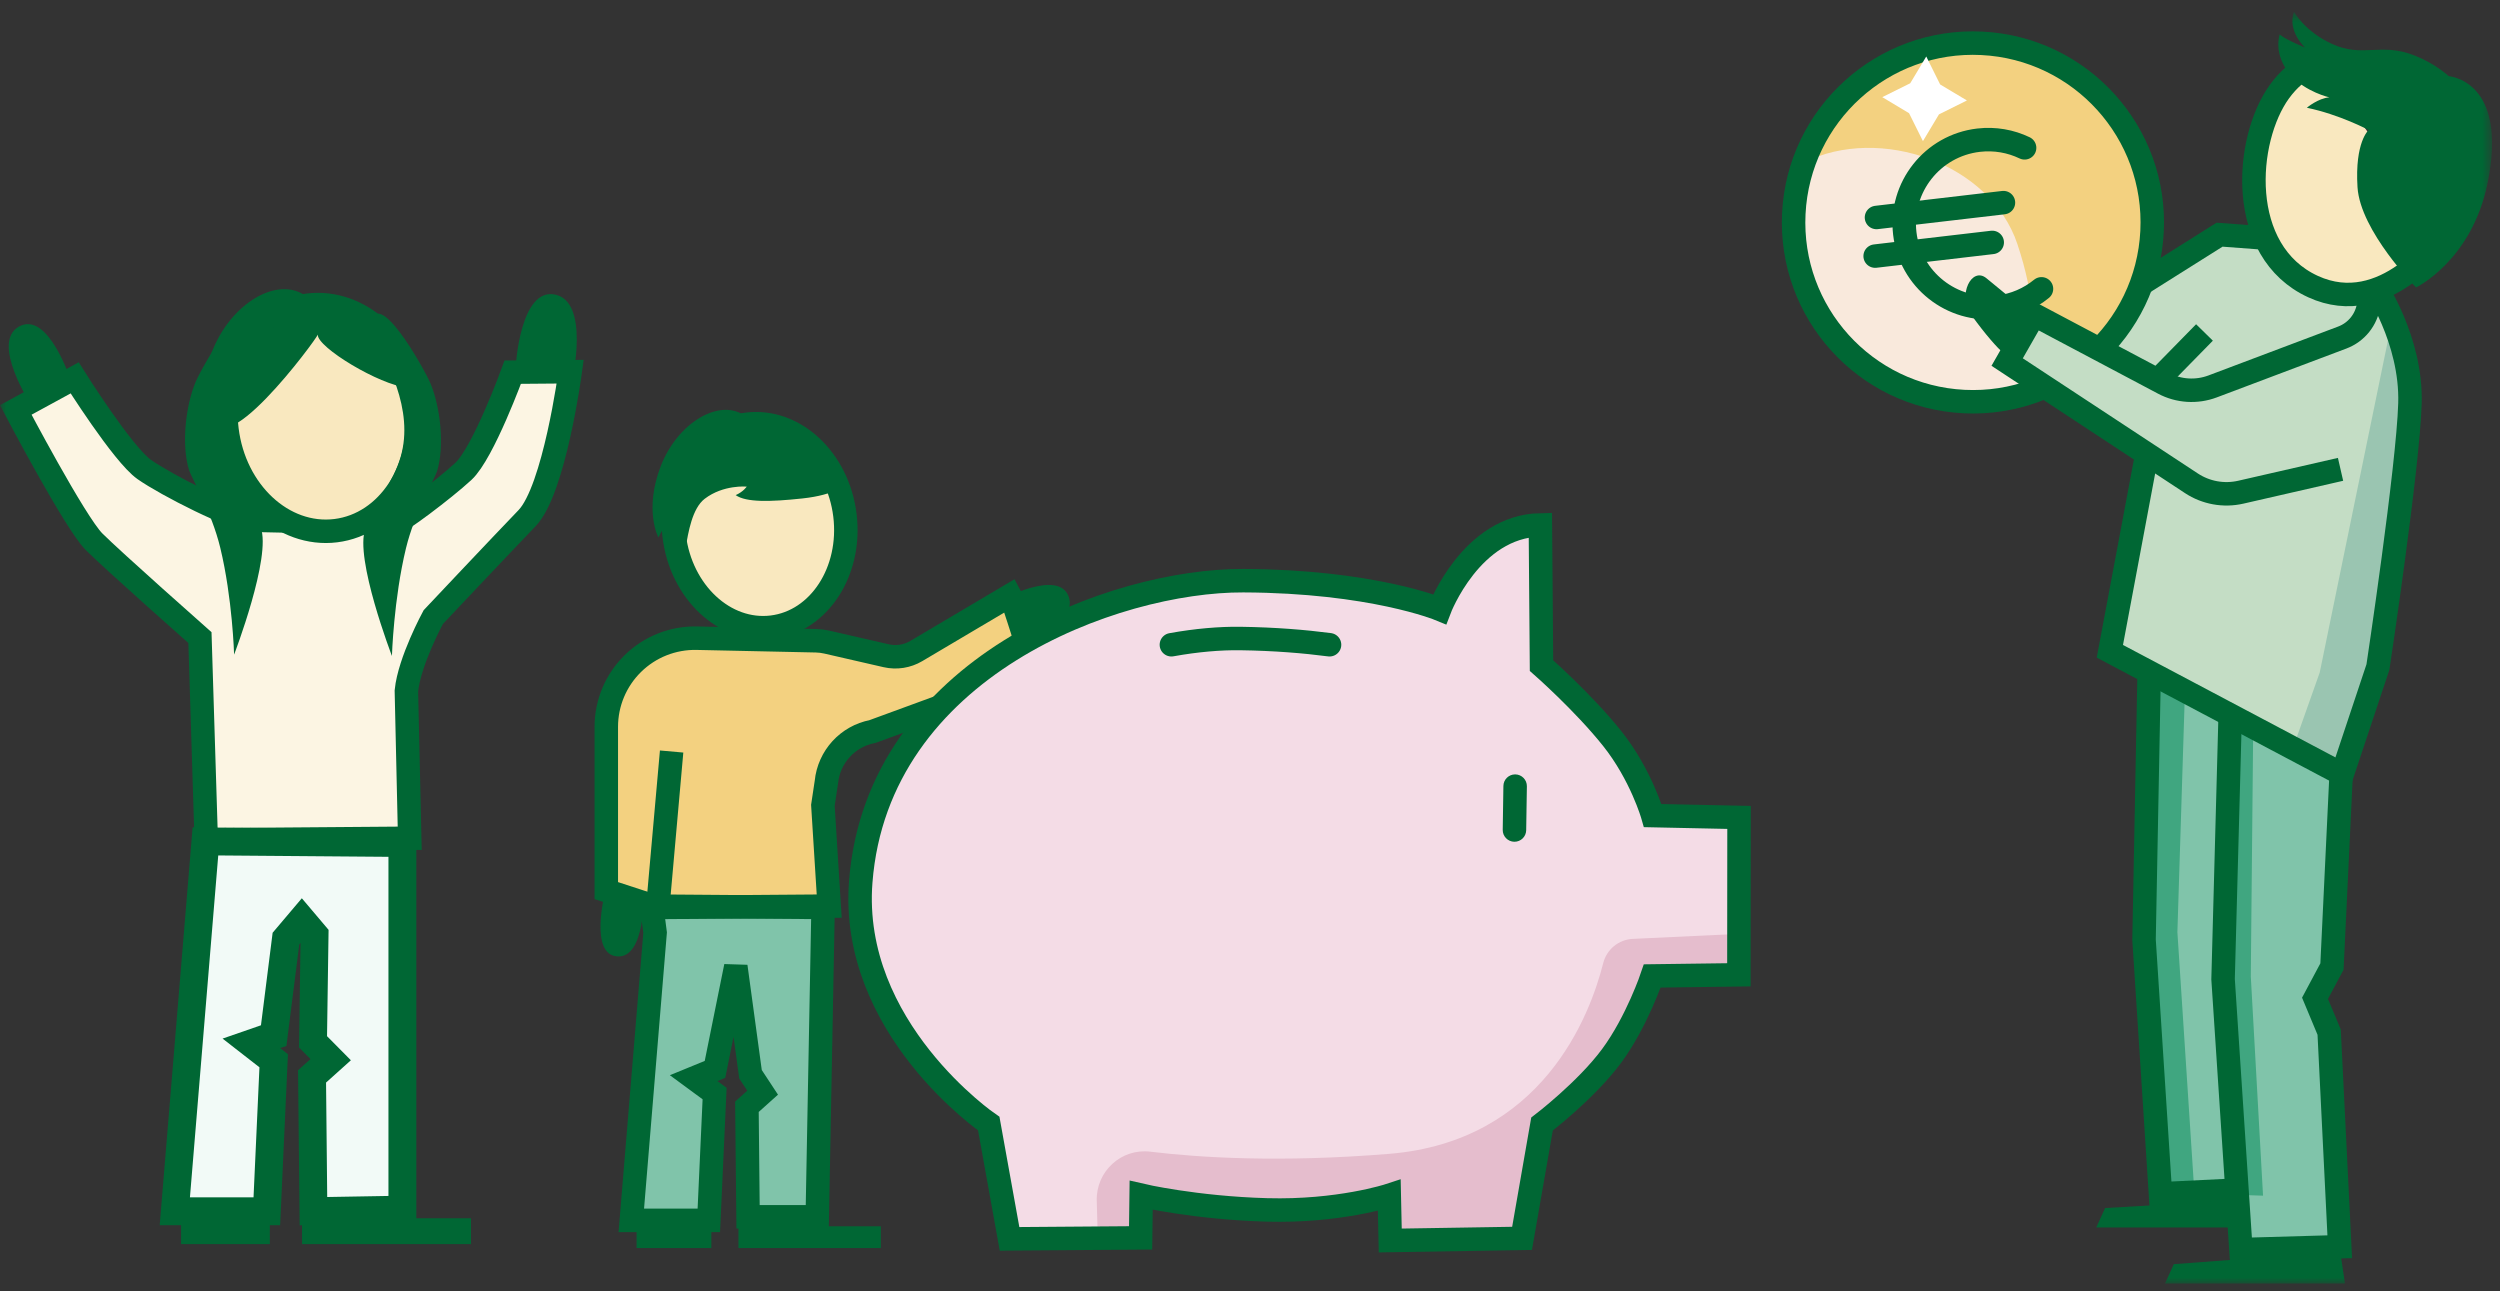 <?xml version="1.0" encoding="UTF-8"?>
<svg width="213px" height="110px" viewBox="0 0 213 110" version="1.1" xmlns="http://www.w3.org/2000/svg" xmlns:xlink="http://www.w3.org/1999/xlink">
    <rect x="0" y="0" width="213" height="110" fill="#333333" stroke="none"/>
    <title>illu_sparschwein-mit-familie_polychrome</title>
    <defs>
        <polygon id="path-1" points="0 109 212.327 109 212.327 0.64 0 0.64"></polygon>
    </defs>
    <g id="Symbols" stroke="none" stroke-width="1" fill="none" fill-rule="evenodd">
        <g id="-Charakter--(Polychrom)-/-sparschwein2">
            <polygon id="Fill-1" fill="#80c4aa" points="55.521 77.201 55.816 79.46 53.787 103.975 60.392 103.975 60.884 93.172 59.099 91.858 60.917 91.112 62.691 82.335 63.943 91.526 64.976 93.096 63.638 94.296 63.734 103.672 69.631 103.672 70.127 77.314"></polygon>
            <g id="Group-60" transform="translate(0, 0.36)">
                <path d="M71.988,43.535 C72.575,48.308 69.796,52.579 65.779,53.073 C61.762,53.567 58.03,50.097 57.443,45.324 C56.855,40.551 59.635,36.281 63.652,35.786 C67.669,35.292 71.401,38.762 71.988,43.535" id="Fill-2" fill="#f9e8bf"></path>
                <mask id="mask-2" fill="white">
                    <use xlink:href="#path-1"></use>
                </mask>
                <g id="Clip-5"></g>
                <polygon id="Fill-4" fill="#006734" mask="url(#mask-2)" points="54.237 105.975 60.607 105.975 60.607 104.55 54.237 104.55"></polygon>
                <polygon id="Fill-6" fill="#006734" mask="url(#mask-2)" points="62.918 105.975 75.048 105.975 75.048 104.12 62.918 104.12"></polygon>
                <path d="M72.035,40.901 C72.035,40.901 71.251,41.8 68.355,42.109 C65.635,42.399 63.579,42.457 62.679,41.825 C63.345,41.53 63.621,41.099 63.621,41.099 C63.621,41.099 61.639,40.913 60.04,42.137 C57.916,43.762 58.677,50.321 57.521,46.229 C56.365,42.137 58.491,35.784 65.221,36.217 C70.598,36.564 72.035,40.901 72.035,40.901" id="Fill-7" fill="#006734" mask="url(#mask-2)"></path>
                <path d="M86.045,50.383 L88.171,54.349 L81.05,59.447 C80.757,59.654 80.423,59.798 80.07,59.865 L74.341,61.965 C72.224,62.37 70.624,64.12 70.409,66.266 L70.11,68.254 L70.648,76.841 L56.041,76.954 L51.656,75.52 L51.656,61.566 C51.656,59.544 52.467,57.606 53.907,56.187 C55.361,54.752 57.333,53.969 59.374,54.014 L69.533,54.233 C69.835,54.239 70.135,54.278 70.43,54.344 L75.498,55.508 C76.375,55.709 77.294,55.566 78.067,55.108 L86.045,50.383 Z" id="Fill-8" fill="#f3d180" mask="url(#mask-2)"></path>
                <path d="M86.503,54.762 C86.503,54.762 91.937,52.875 91.05,50.465 C90.163,48.055 85.148,50.822 85.195,50.803 C85.243,50.784 86.503,54.762 86.503,54.762" id="Fill-9" fill="#006734" mask="url(#mask-2)"></path>
                <path d="M54.849,75.846 L51.512,75.846 C51.512,75.846 50.218,80.981 52.602,81.127 C54.986,81.274 54.849,75.846 54.849,75.846" id="Fill-10" fill="#006734" mask="url(#mask-2)"></path>
                <path d="M86.045,50.383 L88.171,54.349 L81.05,59.447 C80.757,59.654 80.423,59.798 80.07,59.865 L74.341,61.965 C72.224,62.37 70.624,64.12 70.409,66.266 L70.11,68.254 L70.648,76.841 L56.041,76.954 L51.656,75.52 L51.656,61.566 C51.656,59.544 52.467,57.606 53.907,56.187 C55.361,54.752 57.333,53.969 59.374,54.014 L69.533,54.233 C69.835,54.239 70.135,54.278 70.43,54.344 L75.498,55.508 C76.375,55.709 77.294,55.566 78.067,55.108 L86.045,50.383 Z" id="Stroke-11" stroke="#006734" stroke-width="2" mask="url(#mask-2)"></path>
                <path d="M63.542,35.126 C61.391,33.465 57.718,35.625 56.285,39.383 C54.853,43.142 56.096,45.43 56.096,45.43 L59.584,38.9 L63.542,35.126 Z" id="Fill-12" fill="#006734" mask="url(#mask-2)"></path>
                <polygon id="Stroke-13" stroke="#006734" stroke-width="2" mask="url(#mask-2)" points="55.521 76.841 55.816 79.1 53.787 103.615 60.392 103.615 60.884 92.812 59.099 91.498 60.917 90.752 62.691 81.975 63.943 91.166 64.976 92.736 63.638 93.936 63.734 103.312 69.631 103.312 70.127 76.954"></polygon>
                <path d="M71.988,43.535 C72.575,48.308 69.796,52.579 65.779,53.073 C61.762,53.567 58.03,50.097 57.443,45.324 C56.855,40.551 59.635,36.281 63.652,35.786 C67.669,35.292 71.401,38.762 71.988,43.535 Z" id="Stroke-14" stroke="#006734" stroke-width="2" mask="url(#mask-2)"></path>
                <path d="M84.242,95.371 L86.013,105.191 L97.18,105.106 L97.227,101.477 C97.227,101.477 101.816,102.553 107.939,102.724 C114.062,102.895 118.366,101.481 118.366,101.481 L118.449,105.33 L129.679,105.149 L131.38,95.409 C131.38,95.409 135.128,92.552 137.298,89.62 C139.468,86.688 140.772,82.791 140.772,82.791 L148.154,82.693 L148.166,69.284 L140.812,69.129 C140.812,69.129 139.819,65.64 137.349,62.549 C134.879,59.458 131.336,56.35 131.336,56.35 L131.24,44.361 C125.342,44.472 122.658,51.543 122.658,51.543 C122.658,51.543 116.885,49.158 105.935,49.114 C94.987,49.069 74.765,56.436 73.337,74.755 C72.361,87.246 84.242,95.371 84.242,95.371" id="Fill-15" fill="#F4DCE6" mask="url(#mask-2)"></path>
                <path d="M148.108,79.207 L139.113,79.633 C137.906,79.689 136.89,80.53 136.593,81.702 C135.46,86.192 131.401,96.884 118.351,97.948 C109.065,98.705 102.183,98.27 98.006,97.763 C95.527,97.461 93.373,99.448 93.443,101.945 L93.54,105.392 L97.421,105.467 L97.37,101.57 C103.456,103.683 112.995,103.288 118.18,101.768 L118.609,105.501 L129.535,105.057 L131.553,95.454 C136.17,92.617 139.875,86.478 140.881,82.726 L147.747,82.903 L148.108,79.207 Z" id="Fill-16" fill="#E5BDCD" mask="url(#mask-2)"></path>
                <path d="M129.032,71.358 L129.016,71.358 C128.465,71.349 128.023,70.895 128.032,70.342 L128.09,66.602 C128.098,66.055 128.545,65.618 129.09,65.618 L129.105,65.618 C129.657,65.627 130.098,66.081 130.09,66.633 L130.032,70.374 C130.023,70.921 129.577,71.358 129.032,71.358" id="Fill-17" fill="#006734" mask="url(#mask-2)"></path>
                <path d="M84.242,95.371 L86.013,105.191 L97.18,105.106 L97.227,101.477 C97.227,101.477 101.816,102.553 107.939,102.724 C114.062,102.895 118.366,101.481 118.366,101.481 L118.449,105.33 L129.679,105.149 L131.38,95.409 C131.38,95.409 135.128,92.552 137.298,89.62 C139.468,86.688 140.772,82.791 140.772,82.791 L148.154,82.693 L148.166,69.284 L140.812,69.129 C140.812,69.129 139.819,65.64 137.349,62.549 C134.879,59.458 131.336,56.35 131.336,56.35 L131.24,44.361 C125.342,44.472 122.658,51.543 122.658,51.543 C122.658,51.543 116.885,49.158 105.935,49.114 C94.987,49.069 74.765,56.436 73.337,74.755 C72.361,87.246 84.242,95.371 84.242,95.371 Z" id="Stroke-18" stroke="#006734" stroke-width="2" mask="url(#mask-2)"></path>
                <path d="M113.277,54.573 C111.143,54.293 108.616,54.084 105.707,54.042 C103.945,54.016 101.934,54.188 99.802,54.573" id="Stroke-19" stroke="#006734" stroke-width="2" stroke-linecap="round" mask="url(#mask-2)"></path>
                <line x1="56.041" y1="76.955" x2="57.222" y2="63.669" id="Stroke-20" stroke="#006734" stroke-width="2" mask="url(#mask-2)"></line>
                <path d="M178.717,29.321 L182.516,23.782 L189.462,19.484 L202.401,23.576 C202.401,23.576 204.646,26.623 205.367,32.076 C206.089,37.528 202.562,56.453 202.562,56.453 L199.514,65.754 L179.759,55.129 L184.199,32.618 L178.717,29.321 Z" id="Fill-21" fill="#C4DDC5" mask="url(#mask-2)"></path>
                <polygon id="Fill-22" fill="#80c4aa" mask="url(#mask-2)" points="183.077 57.173 182.596 79.466 183.879 101.115 190.374 100.876 191.096 105.766 199.354 105.847 198.444 87.581 197.241 84.695 198.684 81.987 199.514 65.754"></polygon>
                <path d="M203.736,27.262 L197.642,56.931 L195.397,63.265 L199.406,65.35 L201.972,58.454 C201.972,58.454 207.665,28.224 203.736,27.262" id="Fill-23" fill="#9AC5B1" mask="url(#mask-2)"></path>
                <path d="M197.574,4.841 C197.574,4.841 195.758,5.306 194.21,7.441 C191.246,11.527 190.543,21.062 197.072,24.058 C203.201,26.87 207.966,19.966 207.966,19.966 L197.574,4.841 Z" id="Fill-24" fill="#f9e8bf" mask="url(#mask-2)"></path>
                <polygon id="Fill-25" fill="#40a680" mask="url(#mask-2)" points="183.028 57.971 186.155 58.613 185.514 79.06 186.958 101.192 183.83 101.192 182.466 78.82"></polygon>
                <polygon id="Fill-26" fill="#40a680" mask="url(#mask-2)" points="189.812 60.221 191.977 61.263 191.768 82.829 192.811 101.512 190.405 101.432 189.363 82.668"></polygon>
                <polyline id="Stroke-27" stroke="#006734" stroke-width="2" mask="url(#mask-2)" points="199.466 65.59 198.684 81.987 197.24 84.694 198.444 87.581 199.346 105.862 190.926 106.103 189.406 83.07 190.012 60.541"></polyline>
                <path d="M197.574,4.841 C197.574,4.841 195.758,5.306 194.21,7.441 C191.246,11.527 190.543,21.062 197.072,24.058 C203.201,26.87 207.966,19.966 207.966,19.966" id="Stroke-28" stroke="#006734" stroke-width="2" mask="url(#mask-2)"></path>
                <path d="M195.451,0.64 C195.451,0.64 196.303,2.272 198.648,3.366 C201.322,4.612 202.81,3.205 205.764,4.386 C207.555,5.102 208.633,6.131 208.633,6.131 C208.633,6.131 213.755,6.478 211.936,15.268 C210.572,21.869 205.848,24.129 205.848,24.129 C205.848,24.129 201.096,19.329 200.86,15.592 C200.617,11.725 201.811,10.717 201.811,10.717 C201.811,10.717 199.334,9.398 196.543,8.82 C196.543,8.82 197.503,8.005 198.463,7.936 C198.463,7.936 196.43,7.473 195.176,6.043 C193.627,4.278 194.228,2.58 194.228,2.58 C194.797,3.053 196.386,3.69 196.386,3.69 C196.386,3.69 194.85,2.291 195.451,0.64" id="Fill-29" fill="#006734" mask="url(#mask-2)"></path>
                <path d="M202.281,23.912 C202.281,23.912 205.488,28.562 205.328,34.016 C205.168,39.468 202.601,56.468 202.601,56.468 L199.554,65.608 L179.76,55.129 L182.907,38.358" id="Stroke-30" stroke="#006734" stroke-width="2" mask="url(#mask-2)"></path>
                <polyline id="Stroke-31" stroke="#006734" stroke-width="2" mask="url(#mask-2)" points="193.125 19.936 189.107 19.634 182.517 23.782"></polyline>
                <polyline id="Stroke-32" stroke="#006734" stroke-width="2" mask="url(#mask-2)" points="190.205 101.051 184.071 101.352 182.672 79.701 183.108 56.929"></polyline>
                <polygon id="Fill-33" fill="#006734" mask="url(#mask-2)" points="184.456 109 199.791 109 199.386 106.279 185.208 107.347"></polygon>
                <polygon id="Fill-34" fill="#006734" mask="url(#mask-2)" points="178.602 104.219 190.584 104.219 190.178 101.933 179.353 102.565"></polygon>
                <path d="M152.835,17.774 C152.412,26.202 158.903,33.378 167.332,33.799 C175.76,34.222 182.935,27.733 183.357,19.304 C183.78,10.876 177.29,3.701 168.862,3.278 C160.434,2.856 153.258,9.345 152.835,17.774" id="Fill-35" fill="#F9E9DC" mask="url(#mask-2)"></path>
                <path d="M171.88,20.431 C174.953,29.63 171.684,32.805 171.684,32.805 C173.713,33.366 183.081,29.88 183.357,19.304 C183.845,0.599 158.434,-2.188 153.693,13.475 C160.196,10.257 169.591,13.581 171.88,20.431" id="Fill-36" fill="#f3d180" mask="url(#mask-2)"></path>
                <path d="M152.833,17.827 C152.411,26.255 158.9,33.431 167.329,33.852 C175.757,34.275 182.933,27.785 183.355,19.357 C183.777,10.929 177.288,3.754 168.859,3.331 C160.431,2.908 153.256,9.398 152.833,17.827 Z" id="Stroke-37" stroke="#006734" stroke-width="2" mask="url(#mask-2)"></path>
                <path d="M173.934,24.248 C172.911,25.085 171.645,25.649 170.235,25.813 C166.305,26.273 162.747,23.46 162.288,19.53 C161.829,15.602 164.642,12.043 168.571,11.584 C169.966,11.421 171.316,11.671 172.496,12.236" id="Stroke-38" stroke="#006734" stroke-width="2" stroke-linecap="round" mask="url(#mask-2)"></path>
                <line x1="159.876" y1="18.169" x2="170.694" y2="16.904" id="Stroke-39" stroke="#006734" stroke-width="2" stroke-linecap="round" mask="url(#mask-2)"></line>
                <line x1="159.763" y1="21.46" x2="169.738" y2="20.294" id="Stroke-40" stroke="#006734" stroke-width="2" stroke-linecap="round" mask="url(#mask-2)"></line>
                <polygon id="Fill-41" fill="#FFFFFF" mask="url(#mask-2)" points="165.3 6.834 164.117 4.453 162.751 6.734 160.369 7.917 162.651 9.283 163.834 11.664 165.2 9.384 167.581 8.2"></polygon>
                <path d="M172.902,26.336 C172.902,26.336 170.479,24.382 169.254,23.354 C168.005,22.306 166.729,24.774 167.963,26.484 C170.49,29.99 171.601,30.434 171.601,30.434 L172.902,26.336 Z" id="Fill-42" fill="#006734" mask="url(#mask-2)"></path>
                <polygon id="Fill-43" fill="#C4DDC5" mask="url(#mask-2)" points="173.213 26.704 171.128 30.392 187.165 41.218 191.948 31.351 186.711 33.486"></polygon>
                <path d="M199.414,39.628 L190.915,41.575 C189.468,41.906 187.948,41.633 186.708,40.816 L171.009,30.487 L173.313,26.458 L184.333,32.297 C185.624,32.982 187.147,33.078 188.516,32.563 L199.566,28.397 C200.77,27.943 201.631,26.868 201.81,25.594 L202.001,24.232" id="Stroke-44" stroke="#006734" stroke-width="2" mask="url(#mask-2)"></path>
                <line x1="187.821" y1="27.966" x2="183.875" y2="31.991" id="Stroke-45" stroke="#006734" stroke-width="2" mask="url(#mask-2)"></line>
                <path d="M43.686,31.349 C43.686,31.349 41.178,38.237 39.477,39.805 C37.776,41.373 33.942,44.235 33.583,44.227 L21.527,43.966 C19.999,43.933 14.128,40.94 12.289,39.641 C10.45,38.342 6.362,31.833 6.362,31.833 L1.343,34.567 C1.343,34.567 6.393,44.175 8.013,45.795 C9.633,47.415 17.035,53.963 17.035,53.963 L17.57,71.195 L34.907,71.06 L34.624,58.507 C34.878,55.961 36.915,52.216 36.915,52.216 C36.915,52.216 42.576,46.209 44.903,43.791 C47.23,41.373 48.583,31.308 48.583,31.308 L43.686,31.349 Z" id="Fill-46" fill="#FCF5E3" mask="url(#mask-2)"></path>
                <polygon id="Fill-47" fill="#f2faf7" mask="url(#mask-2)" points="16.953 71.06 17.304 73.74 14.894 102.837 22.734 102.837 23.319 90.015 21.2 88.455 23.357 87.571 25.463 77.152 26.948 88.063 28.176 89.924 26.587 91.349 26.701 102.478 33.7 102.478 34.289 71.195"></polygon>
                <path d="M16.183,101.651 L21.601,101.651 L22.105,90.574 L18.963,88.128 L22.234,86.994 L23.228,79.111 L25.716,76.172 L27.995,78.864 L27.863,87.922 L29.895,89.974 L27.78,91.875 L27.878,101.625 L33.096,101.535 L33.096,72.641 L18.594,72.524 L16.183,101.651 Z M25.53,104.04 L25.394,90.824 L26.454,89.873 L25.476,88.884 L25.604,79.978 L25.496,80.108 L24.404,88.753 L23.868,88.938 L24.532,89.457 L23.868,104.025 L13.606,104.025 L16.411,70.131 L35.47,70.286 L35.47,103.87 L25.53,104.04 Z" id="Fill-48" fill="#006734" mask="url(#mask-2)"></path>
                <polygon id="Fill-49" fill="#006734" mask="url(#mask-2)" points="15.428 105.638 22.989 105.638 22.989 103.947 15.428 103.947"></polygon>
                <polygon id="Fill-50" fill="#006734" mask="url(#mask-2)" points="25.733 105.638 40.129 105.638 40.129 103.436 25.733 103.436"></polygon>
                <path d="M48.751,32.018 C48.751,32.018 50.276,25.365 47.294,24.738 C44.312,24.111 43.934,30.899 43.944,30.839 C43.956,30.78 48.751,32.018 48.751,32.018" id="Fill-51" fill="#006734" mask="url(#mask-2)"></path>
                <path d="M2.683,34.184 C2.889,34.056 6.045,32.091 6.045,32.091 C6.045,32.091 4.128,26.106 1.634,27.454 C-0.859,28.8 2.683,34.184 2.683,34.184" id="Fill-52" fill="#006734" mask="url(#mask-2)"></path>
                <path d="M43.686,31.349 C43.686,31.349 41.178,38.237 39.477,39.805 C37.776,41.373 33.942,44.235 33.583,44.227 L21.527,43.966 C19.999,43.933 14.128,40.94 12.289,39.641 C10.45,38.342 6.362,31.833 6.362,31.833 L1.343,34.567 C1.343,34.567 6.393,44.175 8.013,45.795 C9.633,47.415 17.035,53.963 17.035,53.963 L17.57,71.195 L34.907,71.06 L34.624,58.507 C34.878,55.961 36.915,52.216 36.915,52.216 C36.915,52.216 42.576,46.209 44.903,43.791 C47.23,41.373 48.583,31.308 48.583,31.308 L43.686,31.349 Z" id="Stroke-53" stroke="#006734" stroke-width="2" mask="url(#mask-2)"></path>
                <path d="M35.502,34.253 C36.156,39.559 33.066,44.305 28.602,44.854 C24.139,45.403 19.989,41.548 19.337,36.242 C18.684,30.937 21.773,26.191 26.238,25.642 C30.701,25.093 34.85,28.948 35.502,34.253" id="Fill-54" fill="#f9e8bf" mask="url(#mask-2)"></path>
                <path d="M26.116,24.908 C23.724,23.061 19.643,25.462 18.052,29.638 C16.459,33.815 17.841,36.359 17.841,36.359 L21.718,29.101 L26.116,24.908 Z" id="Fill-55" fill="#006734" mask="url(#mask-2)"></path>
                <path d="M35.502,34.253 C36.156,39.559 33.066,44.305 28.602,44.854 C24.139,45.403 19.989,41.548 19.337,36.242 C18.684,30.937 21.773,26.191 26.238,25.642 C30.701,25.093 34.85,28.948 35.502,34.253 Z" id="Stroke-56" stroke="#006734" stroke-width="2" mask="url(#mask-2)"></path>
                <path d="M19.196,38.423 C19.826,40.624 21.394,42.441 22.211,44.58 C23.154,47.056 19.945,55.414 19.945,55.414 C19.945,55.414 19.81,50.621 18.766,46.306 C18.015,43.203 16.31,40.347 16.109,39.699 C15.443,37.56 15.806,34.203 16.683,32.144 C17.183,30.968 21.424,23.355 21.778,27.447 C21.901,28.87 20.018,31.081 19.548,32.481 C18.903,34.401 18.63,36.446 19.196,38.423" id="Fill-57" fill="#006734" mask="url(#mask-2)"></path>
                <path d="M34.143,38.538 C33.512,40.739 31.944,42.556 31.128,44.694 C30.184,47.17 33.393,55.529 33.393,55.529 C33.393,55.529 33.54,50.684 34.589,46.35 C35.334,43.274 37.029,40.457 37.23,39.813 C37.896,37.675 37.533,34.319 36.656,32.258 C36.156,31.083 31.914,23.47 31.561,27.562 C31.438,28.985 33.32,31.195 33.79,32.596 C34.436,34.515 34.709,36.56 34.143,38.538" id="Fill-58" fill="#006734" mask="url(#mask-2)"></path>
                <path d="M27.074,28.149 C27.006,29.228 32.372,32.455 34.687,32.657 C34.517,30.33 32.919,28.372 31.259,26.732 C30.887,26.365 30.501,26 30.03,25.774 C29.408,25.477 28.695,25.451 28.006,25.43 C25.514,25.355 17.981,30.741 18.123,34.514 C18.338,40.242 27.057,28.422 27.074,28.149" id="Fill-59" fill="#006734" mask="url(#mask-2)"></path>
            </g>
        </g>
    </g>
</svg>